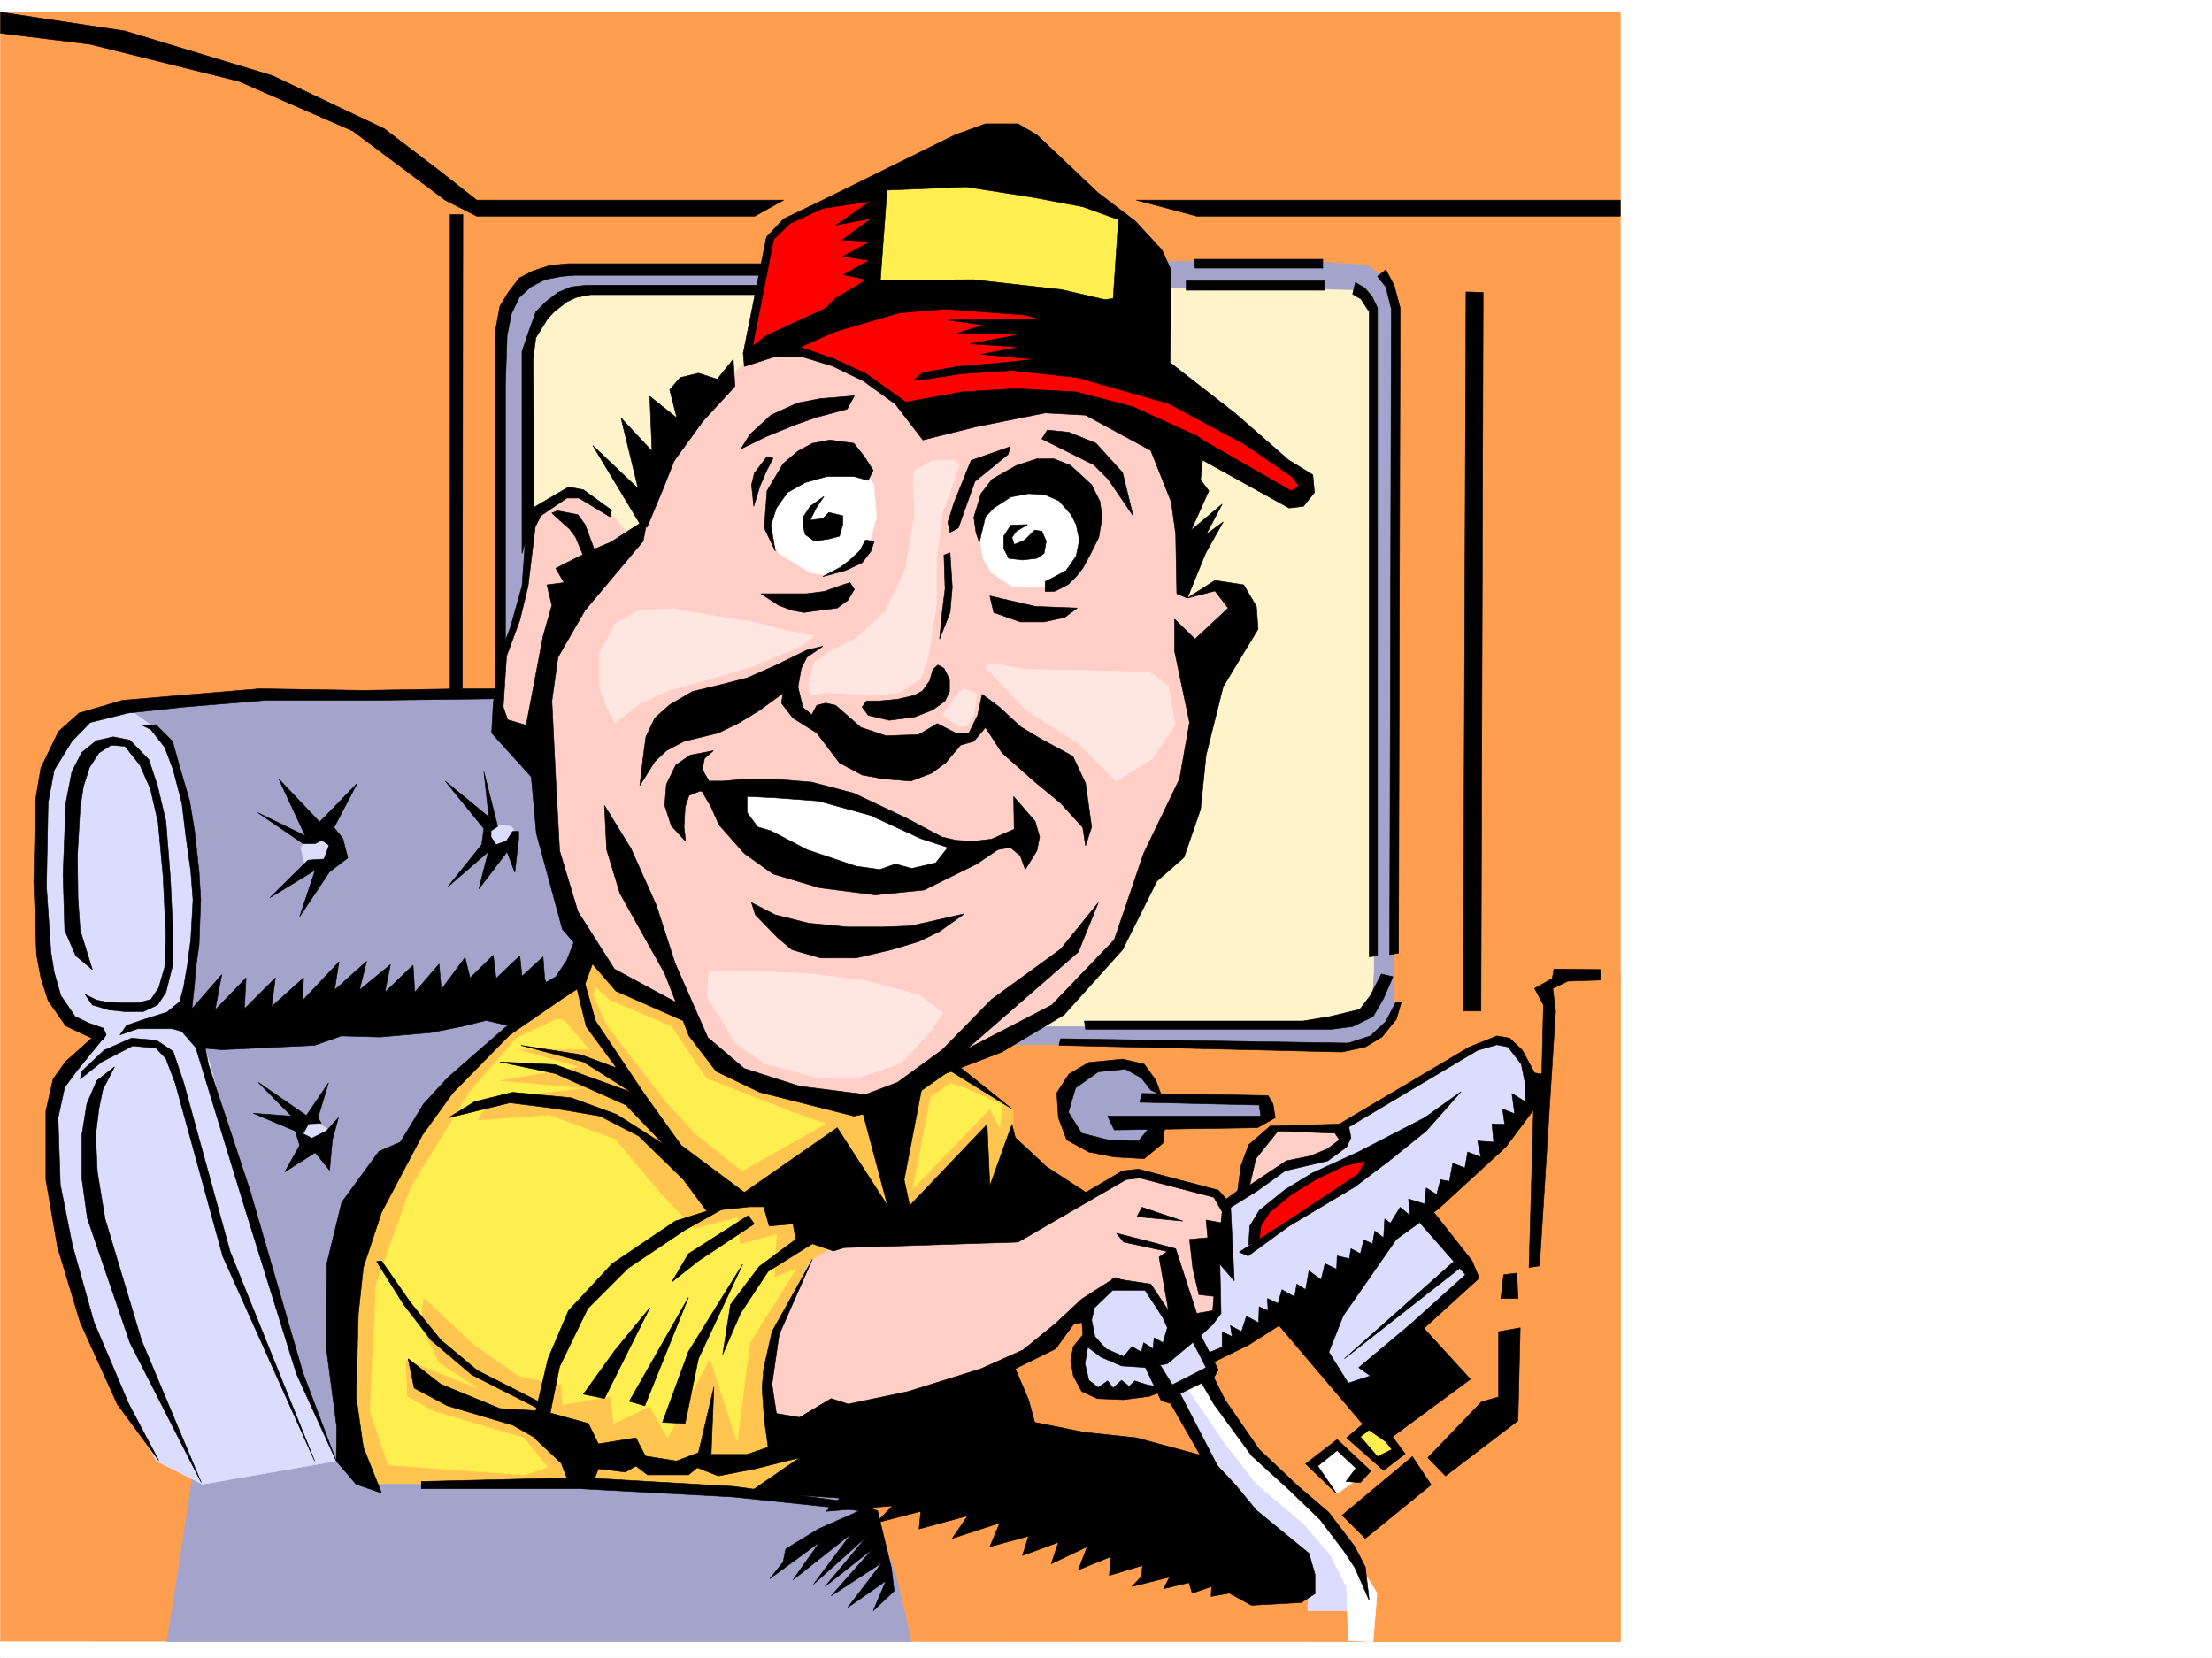 <svg xmlns="http://www.w3.org/2000/svg" width="2997.016" height="2246.297"><rect width="100%" height="100%" fill="#333333" stroke="none"/><defs><clipPath id="a"><path d="M0 0h2997v2244.137H0Zm0 0"/></clipPath></defs><path fill="#fff" d="M0 2246.297h2997.016V0H0Zm0 0"/><g clip-path="url(#a)" transform="translate(0 2.16)"><path fill="#fff" fill-rule="evenodd" stroke="#fff" stroke-linecap="square" stroke-linejoin="bevel" stroke-miterlimit="10" stroke-width=".743" d="M.742 2244.137h2995.531V-2.16H.743Zm0 0"/></g><path fill="#ff9e4f" fill-rule="evenodd" stroke="#ff9e4f" stroke-linecap="square" stroke-linejoin="bevel" stroke-miterlimit="10" stroke-width=".743" d="M.742 16.46v2207.352l2194.567.743V16.46Zm0 0"/><path fill="#ffee4f" fill-rule="evenodd" stroke="#ffee4f" stroke-linecap="square" stroke-linejoin="bevel" stroke-miterlimit="10" stroke-width=".743" d="m1836.41 1945.93 23.227-15.72 35.226 35.192-27.722 16.5zm0 0"/><path fill="#fff" fill-rule="evenodd" stroke="#fff" stroke-linecap="square" stroke-linejoin="bevel" stroke-miterlimit="10" stroke-width=".743" d="m1810.21 1957.191-33.741 30.692 34.488 35.933 28.465-19.472 6.723-18.727zm0 0"/><path fill="#a3a3cc" fill-rule="evenodd" stroke="#a3a3cc" stroke-linecap="square" stroke-linejoin="bevel" stroke-miterlimit="10" stroke-width=".743" d="m1177.066 2029.836 37.457 107.098 20.254 87.62H226.273l35.227-226.933 200.035-43.441 690.078 59.902zm0 0"/><path fill="#fff3cc" fill-rule="evenodd" stroke="#fff3cc" stroke-linecap="square" stroke-linejoin="bevel" stroke-miterlimit="10" stroke-width=".743" d="m776.996 380.48-56.969 31.477-19.472 92.121 12.004 441.906 673.574 460.676 471.273-8.992 17.985-84.652-6.02-684.602v-228.46l-36.715-27.684-168.558 2.23-811.446 8.992zm0 0"/><path fill="#a3a3cc" fill-rule="evenodd" stroke="#a3a3cc" stroke-linecap="square" stroke-linejoin="bevel" stroke-miterlimit="10" stroke-width=".743" d="m1034.703 362.535-286.21 5.238-44.927 21.704-21.742 41.21-4.496 70.418 3.012 476.356 36.715-201.48V465.874l34.449-54.66 35.226-18.73h310.18l576.922-3.008 166.332 3.007 23.227 32.22-1.489 892.065-3.011 50.168-27.72 15.758-81.679 8.211h-361.129l-43.441 24.711h489.258l35.191-16.46 18.73-21.743 3.008-957.207-16.46-44.223-21.739-16.46-74.914-5.239h-633.148zm0 0"/><path fill="#a3a3cc" fill-rule="evenodd" stroke="#a3a3cc" stroke-linecap="square" stroke-linejoin="bevel" stroke-miterlimit="10" stroke-width=".743" d="m182.05 954.98 189.595-14.234H735l67.45 286.133-3.012 156.559-318.43 596.195h-67.406l-184.32-519.051-24.75-227.719-49.423-258.414zm0 0"/><path fill="#dcdcff" fill-rule="evenodd" stroke="#dcdcff" stroke-linecap="square" stroke-linejoin="bevel" stroke-miterlimit="10" stroke-width=".743" d="m446.563 1531.742-21.743-14.976-18.726 11.964 7.508 25.457 28.464-11.964zm250.98-404.488-4.496-7.469-22.48-3.012-11.223 13.493 8.25 23.964 19.472-12.003zm-277.961 6.019-12.004 14.977 6.024 25.453 35.93-8.25 3.011-29.207zM209.027 985.71l-38.941-27.722-62.953 22.485-36.715 47.152-14.23 83.168 3.011 134.074 2.969 87.621 26.98 53.918 50.946 17.246-55.442 56.93-11.222 42.695 5.238 144.555 58.457 199.254 74.914 132.547 62.168 31.476 181.348-31.476-53.957-130.32-43.442-153.547-37.457-125.079-44.222-156.558-27.723-30.691 14.234-110.106v-96.617l-8.996-85.395-24.71-84.652zm0 0"/><path fill="#a3a3cc" fill-rule="evenodd" stroke="#a3a3cc" stroke-linecap="square" stroke-linejoin="bevel" stroke-miterlimit="10" stroke-width=".743" d="m1511.996 1442.594-38.2 6.765-29.245 31.438-2.973 32.219 19.473 31.433 53.957 16.5 41.21-7.508 19.473-30.691 136.34-4.496-.742-26.98-137.867-6.723-16.461-22.485-32.961-17.984Zm0 0"/><path fill="#dcdcff" fill-rule="evenodd" stroke="#dcdcff" stroke-linecap="square" stroke-linejoin="bevel" stroke-miterlimit="10" stroke-width=".743" d="m1589.18 1892.754 50.207 92.117 132.586 149.05v48.72h83.164l-8.992-48.72-37.457-59.16-51.692-46.448-55.441-54.66-44.223-70.423-26.2-41.953zm0 0"/><path fill="#dcdcff" fill-rule="evenodd" stroke="#dcdcff" stroke-linecap="square" stroke-linejoin="bevel" stroke-miterlimit="10" stroke-width=".743" d="m1522.477 1710-49.461 51.691 2.265 53.918-9.734 14.973-5.238 45.711 20.214 12.707h59.196l34.445-8.21 15.016 4.456 51.691-23.969v-14.191l111.629-67.45 78.672 113.118 50.203-36.715 45.707-59.902 66.668-65.18-62.914-77.887 5.238-11.964 90.676-83.165 47.934-65.14 1.488-32.965-30.695-49.461-27.723 3.754-75.695 38.203L1810.957 1531l-151.36 104.828-109.398 67.445zm0 0"/><path fill="#ffc54f" fill-rule="evenodd" stroke="#ffc54f" stroke-linecap="square" stroke-linejoin="bevel" stroke-miterlimit="10" stroke-width=".743" d="m764.25 1339.254-92.902 74.875-100.41 113.86-71.2 74.132-35.191 155.816 10.48 220.954 29.207 31.476h328.95l209.77 13.45 81.679-47.938 232.254-373.758 15.757-77.144v-22.442l-93.683-68.191-491.488-140.055zm0 0"/><path fill="#ffee4f" fill-rule="evenodd" stroke="#ffee4f" stroke-linecap="square" stroke-linejoin="bevel" stroke-miterlimit="10" stroke-width=".743" d="m764.25 1382.695 33.703 38.942h-98.14l83.164 23.969-109.403 18.73 113.899 10.477-125.118 14.234-15.757 29.207 98.18-6.766 88.406 32.219 62.91 74.914 44.965 46.453 57.71-15.015 3.715 35.972 49.461-13.488-3.007 58.414 29.246-11.223-62.211 99.63-17.203 134.073-36.715-113.117-57.711 107.875-23.969-42.695-48.719 23.227-4.496-36.715-65.18 11.219-1.484-26.938-57.71-12.004-60.684-42.7-68.192-63.651-5.238 36.714 26.234 52.434 51.692 33.703-97.399-38.984 2.266 50.207 35.191 20.215 122.89 35.968 32.22 39.688-30.73 10.48-185.063-13.492-24.711-72.644 8.21-171.536 47.235-131.804 79.41-128.836 63.695-73.39 55.442-26.235zm522.96 85.352-26.233 18.73-23.97 123.594 104.161-107.836 13.492 25.453 3.754-30.691-53.219-23.969zm-483.276-119.84 18.73 41.211 80.195 104.125 39.684 42.695 62.953 50.168 113.156-63.656-44.965-15.719-116.87-45.707-47.235-70.418-84.648-35.933-17.989-17.246zm0 0"/><path fill="#ffcfc7" fill-rule="evenodd" stroke="#ffcfc7" stroke-linecap="square" stroke-linejoin="bevel" stroke-miterlimit="10" stroke-width=".743" d="m1797.465 1531-71.2-2.27-32.96 35.192-7.469 53.957 56.93-38.941 65.921-20.997 12.747-15.718-11.223-8.996zm-147.602 88.367-108.66-29.21-21.7 3.011-137.124 76.363-254.734 20.996-29.989 17.989-42.699 84.609-10.48 40.469-3.75 57.672 6.722 35.933 61.426 7.508 263.77-83.164 44.925-32.922 91.414-78.672 45.711 6.766 37.457 53.176 53.957-17.242 3.754-51.692 10.48-47.937v-54.66zM1021.215 481.633l-59.16 51.652-65.961 95.13-30.696 98.14-10.515 1.488-29.95-35.973-41.214-23.187-15.715 2.972-47.977 28.465-10.48 92.121-27.723 95.13-8.25 92.902L735 1040.37l30.734 179.785 43.442 74.875 30.73 42.696 89.149 38.945 45.707 64.437 74.176 35.934 113.152 21.738 56.187-18.73 86.918-48.68 107.137-50.203 61.465-51.691 45.707-57.672 92.16-199.957 50.945-205.977 2.973-61.426-14.976-12.004-46.45 16.5 3.012-91.378-36.715-139.313-155.11-47.937-363.398-61.426zm0 0"/><path fill="#ffee4f" fill-rule="evenodd" stroke="#ffee4f" stroke-linecap="square" stroke-linejoin="bevel" stroke-miterlimit="10" stroke-width=".743" d="m1199.55 241.91 170.825 8.25 141.621 38.203 10.48 11.262-3.753 138.531-349.125-32.922zm0 0"/><path fill="red" fill-rule="evenodd" stroke="red" stroke-linecap="square" stroke-linejoin="bevel" stroke-miterlimit="10" stroke-width=".743" d="m1144.105 262.91-86.175 41.953-14.977 20.215-29.207 140.797 5.98 14.234 59.942-3.754 52.473 15.016 62.91 33.703 31.476 25.453 23.227 12.746 205.312-16.5 146.078 45.711 145.375 86.137 21.7-13.492-5.239-21.738-109.363-68.153-219.547-146.82-83.91-22.441-166.328-3.012.742-100.371v-45.668zm0 0"/><path fill="#ffe6e1" fill-rule="evenodd" stroke="#ffe6e1" stroke-linecap="square" stroke-linejoin="bevel" stroke-miterlimit="10" stroke-width=".743" d="m958.3 1350.477 38.204 62.91 39.723 27.722 70.421 18.727 55.442.746 57.71-19.473 41.177-43.441 16.5-25.492-32.22-23.969-72.687-19.473-72.648-8.992-91.414-4.457H960.53zm129.618-476.395-69.676 29.246-44.965 13.45-68.933 19.472-36.715 16.5-34.445 26.195-11.262-20.957-9.738-28.465V885.34l21-39.684 32.214-18.73 46.454-2.266 54.699 9.735 53.176 8.25 53.214 13.488 29.953 5.242zm246.488 29.246 56.223 59.156 70.422 44.184 50.945 51.691 47.938-29.207 32.218-46.453-8.992-53.176-25.457-18.726-84.687-2.23-82.387-1.524-47.23-8.211zm-57.676 65.883 23.227 14.977h9.738l9.735-14.977 3.754-29.207-17.989-7.469-8.992 9.735-14.973 20.214zm23.227-339.309-23.227 65.922-7.503 59.942v59.156l-11.223 73.39-10.48 31.477-29.247 18.727-41.21 3.754-28.465-2.266-28.465-1.488-22.48 3.754-2.231-14.973 8.21-29.992 24.009-16.461 30.69-14.973 40.47-36.715 27.722-56.93 12.746-77.144-2.265-44.926 2.265-12.746 24.711-13.492 28.465-.742zm0 0"/><path fill="#fff" fill-rule="evenodd" stroke="#fff" stroke-linecap="square" stroke-linejoin="bevel" stroke-miterlimit="10" stroke-width=".743" d="m1353.133 662.863-22.442 37.457-3.011 30.735 4.496 26.195 11.222 18.73 26.977 17.985 44.223 1.484 20.957-8.992 29.992-23.969 11.965-44.183-20.957-44.926-48.72-23.223zm-183.535-23.187-50.946-14.23-63.695 35.187-14.23 43.441 5.238 26.98 8.992 18.688 42.7 26.238 20.995 3.008 38.2-16.5 20.957-25.453 9.777-36.715-3.754-43.441-9.738-17.203zm-176.106 429.906 135.637 5.238 97.398 44.965 73.43 29.207-14.23 27.723-72.688 21.7-113.117-14.231-101.152-64.399zm0 0"/><path fill="red" fill-rule="evenodd" stroke="red" stroke-linecap="square" stroke-linejoin="bevel" stroke-miterlimit="10" stroke-width=".743" d="m1837.152 1567.676-26.195 13.488-56.969 25.457-32.96 31.473-18.731 17.203-4.496 24.008 6.765 7.469 119.88-74.133 44.183-38.985-12.707-13.449zm0 0"/><path fill="#ff9e4f" fill-rule="evenodd" stroke="#ff9e4f" stroke-linecap="square" stroke-linejoin="bevel" stroke-miterlimit="10" stroke-width=".743" d="m2195.309 1319-74.915-2.23-23.226 26.199-5.984 232.957L2078.437 1710l-32.96 20.957v178.258l-161.09 119.098-59.942 56.93 25.453 46.448 6.024 33.707 4.457 59.157h334.93zm0 0"/><path fill="#fff" fill-rule="evenodd" stroke="#fff" stroke-linecap="square" stroke-linejoin="bevel" stroke-miterlimit="10" stroke-width=".743" d="m1608.652 1880.79 51.692 75.616 41.953 53.961 64.437 54.66 35.973 41.953 21.738 43.442 2.227 72.648 33.707 1.485 5.277-65.883-48.719-78.668-34.445-38.945-59.199-48.68-39.727-44.184-48.68-82.422h-3.007l-12.746 7.508zm0 0"/><path fill-rule="evenodd" stroke="#000" stroke-linecap="square" stroke-linejoin="bevel" stroke-miterlimit="10" stroke-width=".743" d="m1123.148 694.34-8.25 8.25-17.242 2.226 8.25-16.46 10.477-15.758-18.727 13.488-9.738 14.976v10.52l3.012 12.707 12.707 8.992 19.511-3.011 14.23-3.715 4.497-15.754v-11.965zm268.969 16.46-14.976 8.993-6.02 8.25 3.008 9.734 14.234-5.98 13.489-13.492 9.738 1.488 5.98 13.488-2.972 16.461-9.735 6.766-19.511 2.226-18.727-2.226-6.727-13.492v-16.461l9.735-14.973zm0 0"/><path fill-rule="evenodd" stroke="#000" stroke-linecap="square" stroke-linejoin="bevel" stroke-miterlimit="10" stroke-width=".743" d="m1176.324 650.898-19.473-5.238h-36.714l-29.207 8.211-24.008 13.488-14.977 20.996-7.468 23.227 5.984 35.188-14.977-31.473 3.715-50.168 21.738-36.715 20.215-17.203 19.512-10.516 23.969-4.5 32.218 4.5 14.235 17.985 12 18.73zm146.117 71.161-3.011-20.997 9.734-32.18 15.016-19.472 32.96-18.726 27.723-8.993h23.227l22.48 8.993 28.465 26.195 11.223 22.484 3.011 21.7-4.496 26.98-12.004 23.969-9.738 17.984-8.992 11.223-10.48 10.476-12.746 6.766-6.723 2.973h-12.004V787.94l12.004-5.98 16.46-8.992 13.49-19.473 4.495-21.7-4.496-20.995-6.727-13.453-16.5-18.727-18.726-8.25-22.484-1.488-23.97 4.496-23.222 14.976-11.223 11.965-8.25 34.446zm-58.457 184.984-4.496 15.758-9.734 13.449-11.223 6.02-22.48 5.242-23.969 2.226h-17.988l-6.02 8.25 8.25 11.223 28.465 6.766 34.484-4.497 24.711-9.738 16.5-12.004 5.985-12.707v-16.5l-7.508-14.976-8.211-4.496zm14.976-155.031 1.524 45.668-3.753 29.988-3.75 38.203 14.23-35.973 3.012-34.449L1287.21 749zm0 0"/><path fill-rule="evenodd" stroke="#000" stroke-linecap="square" stroke-linejoin="bevel" stroke-miterlimit="10" stroke-width=".743" d="m1114.898 875.605-21.742 5.239-41.21 20.215-38.942 17.246-31.477 8.21-43.48 10.516-30.692 17.95-20.253 17.984-11.965 25.453-3.012 21.742-5.238 44.18 20.215-32.219 15.757-14.973 23.97-12.707 46.448-11.261 26.235-12.707 28.465-17.243 32.96-23.968-2.226 13.488 15.719 20.215 32.218 20.215 30.73 40.468 30.696 16.461 28.504 5.239 37.457 3.011 27.723-10.48 19.473-14.23 20.214-23.97 17.985-5.238 15.758-18.73 22.44 34.45 44.966 39.683 34.488 28.465 29.95 32.96 3.753 24.712 8.25-25.454-8.25-59.156-17.242-36.715-44.184-23.968-26.234-15.72-29.21-26.98-23.224-17.242-6.023 28.465-11.965 23.969-16.5.742-26.234-13.45-25.453 14.973-44.223 1.489-33.707-11.223-34.445-29.988-13.489-2.973-12.004 2.973-6.726 12.746-12.004-9.739-6.766-27.718 4.5-25.457 7.504-14.973zm-83.91-71.16h61.426l23.969-3.011 25.492-8.993 9.738-2.972 5.98 8.992-8.991 14.976-14.23 10.477-23.97 3.012-21 2.972-16.46-2.972-17.985-6.766zm141.582-72.648-7.468 14.23-13.489 12.707-12.746 9.739-23.969 12.746 30.692-8.25 22.484-10.48 12.004-15.72 4.496-13.488zm-14.976-195.5-45.707 3.754-31.477 5.98-35.933 16.461-28.504 26.238-11.961 19.47 33.703-16.462 40.469-16.5 27.722-9.734 41.953-11.223zM1039.2 618.68l-17.204 22.48-3.754 15.719 2.973 29.207 8.25-26.938 8.992-20.996 8.992-17.207zm326.679-2.973-44.965 36.676-17.945 50.207-4.496 12.707-11.262 6.02-2.973-13.489 8.211-26.238 23.227-57.672 53.215-18.727zm45.711-20.997 70.418 35.192 19.511 19.508 33.704 49.426-14.235-58.418-35.969-39.723-36.714-14.976-29.211-2.973zm-393.348 628.415 32.219 16.5 44.965 11.223 53.176 5.238h47.976l37.457-1.484 72.649-16.5-33.703 23.968-27.723 13.489-37.457 11.261-47.938 11.223h-47.976l-38.946-11.223-19.507-16.5-29.954-30.695zm0 0"/><path fill-rule="evenodd" stroke="#000" stroke-linecap="square" stroke-linejoin="bevel" stroke-miterlimit="10" stroke-width=".743" d="m966.55 1017.148-12.003 10.477-3.008 15.016 8.992 15.718h19.512l32.219-3.011h33.703l53.957 4.496 56.93 14.976 72.687 34.485 46.45 24.71 19.472 4.5 22.484 1.485 25.453-3.012 30.73-13.449-.741-44.223 29.207 33.704 5.984 20.996-3.715 18.73-15.757 25.453-6.727-18.726-13.488-11.223-17.243 2.973-67.41-2.973-36.715-12.004-68.187-31.437-70.461-19.47-61.426-4.5-62.91-3.007-35.973-5.984-15.015 5.984-5.238 15.719-1.485 26.976 2.227 19.473-19.473-20.957-8.992-27.723 2.27-28.465 12.745-26.234 19.473-13.453zm0 0"/><path fill-rule="evenodd" stroke="#000" stroke-linecap="square" stroke-linejoin="bevel" stroke-miterlimit="10" stroke-width=".743" d="M1012.262 1074.078v26.977l14.23 19.472 17.985 5.239 48.68 25.457 66.706 22.48 32.219 4.496 20.957-7.508 22.48 6.024 32.22-7.508 16.5-20.957 89.89-12.004-50.945 34.445-71.165 35.23-65.96 6.727-75.657-9.738-62.953-18.726-38.941-27.723-34.488-38.945-10.477-23.965-18.73-32.18 32.218 7.465zm0 0"/><path fill-rule="evenodd" stroke="#000" stroke-linecap="square" stroke-linejoin="bevel" stroke-miterlimit="10" stroke-width=".743" d="m818.95 1091.32 35.933 58.414 34.484 77.145 25.457 78.633 44.219 100.367 49.465 41.957 74.914 23.965 89.148 11.262 43.48-16.5 60.68-44.184 66.668-68.148 93.684-68.192 50.945-62.914-26.976 66.668-59.2 51.688-92.156 80.156 115.383-59.942 84.652-88.363 39.723-116.871 48.719-101.113 13.492-76.403-20.254-96.613v-43.441l27.723 26.98 44.965-41.957-17.989-23.223-37.457 9.735 37.457-23.969 38.946 5.984 17.242 29.207 2.27 30.73-47.235 77.888-23.227 92.902-7.468 73.39-22.48 65.141-36.716 32.219-46.453 92.902-79.41 88.368-83.95 50.203-76.397 29.207-65.18 45.668-59.2 12.003-127.386-32.218-59.2-28.465-36.714-47.934L900.59 1319l-60.684-108.582-17.984-59.195Zm522.218-283.867 61.426 14.195 56.968 2.266-17.242 12.746-27.722 5.985h-32.22l-35.968-12.747zm0 0"/><path fill-rule="evenodd" stroke="#000" stroke-linecap="square" stroke-linejoin="bevel" stroke-miterlimit="10" stroke-width=".743" d="m871.383 733.281-78.668 93.645L756 890.582l-8.25 59.156 5.238 106.352 5.239 96.656 24.75 82.383 49.46 77.887 101.114 54.664 1.527 19.511-100.41-44.222-72.688-83.871-35.19-129.578-13.49-149.047 22.485-118.356 11.965-41.957-6.727-27.719 23.227-2.972-11.262-19.473 47.23-23.969 26.942-11.261 50.203-32.176zm0 0"/><path fill-rule="evenodd" stroke="#000" stroke-linecap="square" stroke-linejoin="bevel" stroke-miterlimit="10" stroke-width=".743" d="M867.629 710.8 803.19 603.704l61.465 58.418-23.261-95.875 41.992 44.965-3.012-74.172 36.715 29.207-9.735-38.2 14.23-16.46 24.712-5.984 25.496 8.21 21.7-26.937 2.265 36.676-43.438 47.191-38.984 53.918-14.23 35.973-22.485 53.918zm741.023 99.626-14.234-5.98-1.524-80.9-5.98-43.44-27.723-69.676-88.406-47.938-54.699-2.972-93.645 18.73-71.945 17.945-37.457-48.68 89.93-16.46 73.43-4.496 81.64 4.496 77.184 20.215 86.918 39.687 9.738 6.766-5.242 52.433 11.222 14.973-23.968 53.176 41.957-35.188-21.743 41.172 23.227-17.203-23.969 42.656zm0 0"/><path fill-rule="evenodd" stroke="#000" stroke-linecap="square" stroke-linejoin="bevel" stroke-miterlimit="10" stroke-width=".743" d="m1628.867 623.176 117.652 65.18 19.473-2.27 14.973-18.727-2.227-23.968-32.96-20.215-71.946-62.91-88.406-68.895 1.488-125.121-12.75-27.684-35.93-38.941-22.484-7.508-7.508 112.332-11.219 1.528-58.457-13.493-119.136-13.488-126.606.742 8.992-122.07 107.133-4.496 90.676 14.234 67.406 12.707 20.996-18.691-83.164-78.668-25.492-14.977h-44.184l-41.21 14.977-171.61 84.652-7.469 14.973 64.438-9.734-46.453 32.218 47.937-8.992-39.726 29.207 38.242 2.227-37.461 20.254 35.934 5.242-35.188 19.469 31.473 6.726-42.735 25.453-11.965 12.746-80.937 37.461-31.477 23.969 1.528 17.984 41.953-13.488h35.191l41.992 12.707 41.954 20.254 43.441 31.434h17.984l-57.71-41.172-41.954-19.469-47.195-16.5 47.195-20.96 86.918-25.493 62.207-5.238 108.621 8.25 19.473 5.238-124.34 1.527 47.938 6.723-35.23 11.223 85.433 1.523-68.188 12.707 66.664 4.5-51.69 9.734 72.687 6.766-51.692 5.238-53.215 4.496-46.449 8.211-12.746 10.52 17.242-1.527 47.195-7.47 68.934-4.495 88.441 9.738 123.598 35.187 103.418 55.446 64.438 44.183 8.992 12.746-10.516 5.98-117.613-67.405zm0 0"/><path fill-rule="evenodd" stroke="#000" stroke-linecap="square" stroke-linejoin="bevel" stroke-miterlimit="10" stroke-width=".743" d="m1467.031 280.113 51.692 18.727 19.511.785-50.207-38.203zm-344.664-12.707-60.683 29.207-23.227 24.711-31.477 157.301 11.262-2.27 29.95-152.02 22.484-21.741 44.222-20.215zM828.684 691.328l-38.239-27.683-20.215-3.754-47.19 27.722-9.74 23.969-6.019 82.383-15.719 56.148-14.234 37.457-8.992 65.18-2.266 40.43 56.223 62.168-1.523-70.38-32.961-9.738-5.985-17.242 4.5-68.894 17.985-48.719 11.222-46.41 9.735-80.156 7.507-14.973 35.23-23.969h16.462l41.953 25.453zm0 0"/><path fill-rule="evenodd" stroke="#000" stroke-linecap="square" stroke-linejoin="bevel" stroke-miterlimit="10" stroke-width=".743" d="m806.945 749-14.23-38.2-9.738-13.452-27.723-5.278-7.504 3.012 11.258 10.477 12.707 11.261 8.254 11.223 12.746 30.691zm327.426 778.988-125.863 87.625-85.434-63.656-49.465-68.895-66.664-99.624-14.23-50.208-12.004 2.27 13.488 55.406 41.211 56.184-48.68-17.984-80.937-12.708 84.652 22.442 65.219 41.21-103.418-37.456-74.918-3.754 74.918 15.758 95.91 42.699 50.95 53.176-63.696-40.47-61.426-22.483-79.41-7.47-51.73 12.75-35.192 21.7 83.168-20.215 59.938 7.469 62.172 10.516 52.468 26.941 60.684 59.195 31.477 42.7 58.414-6.024h18.73l7.508 26.238 32.219-3.011 3.754 20.996-49.461 36.675-38.946 51.692-10.52 67.41 24.009-55.445 37.46-56.89 59.938-37.458 28.465 9.734 14.976-4.496 235.266-7.508 103.418-59.898-64.437-41.957-42.735-39.684-4.496-17.988-29.953 83.13-3.754-83.13-104.902 110.106-7.469-35.192 24.71-128.09-81.679 33.703 34.485 129.579zm0 0"/><path fill-rule="evenodd" stroke="#000" stroke-linecap="square" stroke-linejoin="bevel" stroke-miterlimit="10" stroke-width=".743" d="m957.559 1641.105-42.735 13.45-85.394 57.672-59.2 63.695-27.722 65.14-16.5 70.419-48.68-3.008-80.152-32.961-44.223-34.45 8.25 39.727 44.926 23.969 88.445 26.195 27.719 15.719 38.203 35.973 10.477 27.722 31.476 1.485 8.25-21.739 36.715 4.496 14.234-8.21 15.715 11.964h55.446l12.004-9.738 28.464 11.223 50.204-9.735 59.94-14.976-67.448 46.449 122.148 8.25-18.727 17.95 89.891-7.47-22.484 23.227 60.722-15.758-2.265 23.969 65.922-17.95-20.957 30.696 64.437-20.957-13.492 32.18 52.434-14.235-8.25 26.239 48.718-17.989-9.734 29.207 48.68-23.222-11.965 31.472 44.183-17.984-2.23 25.492 44.965-13.488-1.524 14.976-12.707 13.489 50.946-12.746-8.25 15.718 34.449-8.21 4.496 14.23 26.234-8.992-.742 13.449 24.711-4.457 29.988 16.46 67.41-3.753 18.727-11.965v-26.234l-8.21-28.465-71.2-58.418-28.465-34.445-34.445-36.715-99.668-26.942-70.418-7.504-67.45-13.492-8.25-30.691-17.984-41.957 54.7-26.977 23.968-32.922 24.75-6.023 3.754-16.461 24.711-23.969h48.719l-44.965-17.242-45.707 29.207-35.23 32.961-44.184 35.973-56.969 25.453-98.14 30.695-81.68 17.242-23.227-7.468-42.695 25.457-31.477-5.243-5.98-39.722 9.734-67.41 44.965-101.856-54.7 98.14-11.26 50.165-2.231 26.238 2.23 30.692 1.524 17.246 4.5 32.175-28.465 9.739h-48.719l3.75-91.38-20.996 89.15-29.95 11.222-41.952-6.727-12.747-24.71-50.949 8.21-13.488-27.68-51.691-14.234 12.707-62.949 38.242-78.633 54.699-54.66 77.145-51.691 62.949-35.227zm0 0"/><path fill-rule="evenodd" stroke="#000" stroke-linecap="square" stroke-linejoin="bevel" stroke-miterlimit="10" stroke-width=".743" d="m880.375 1772.168-47.937 58.414L790.445 1889l28.504 6.02zm52.434-14.23-80.157 140.796 20.957 6.024zm73.429-44.926-73.43 118.316-35.19 95.871 30.695 1.528 17.984-87.665zm7.508-65.926-80.937 51.691-22.48 38.203 35.968-28.464 75.7-50.207zm-343.18-713.809h-40.43L490 935.507l-137.867-2.23-108.617 8.993-77.926 6.726-58.457 17.242L79.41 990.95l-23.965 49.422-7.508 44.184-2.23 110.105 3.754 98.887 5.984 31.472 9.735 30.696 23.968 34.445 35.23 16.5 14.974 2.23 4.496-6.726-3.754-8.992-19.469-6.766-18.73-8.992-19.473-28.426-8.992-31.472-4.496-27.723-5.985-88.367 2.23-113.86 8.25-44.183 23.97-38.942 24.71-25.496 50.985-12.707 76.402-8.25 108.66-8.992h138.61l177.554-2.23zm0 0"/><path fill-rule="evenodd" stroke="#000" stroke-linecap="square" stroke-linejoin="bevel" stroke-miterlimit="10" stroke-width=".743" d="m125.121 1313.762-16.46-53.176-3.013-43.441-.742-57.672 3.754-65.922 4.496-28.465 8.211-25.457 12.746-19.469 16.5-10.48 18.73 1.484 20.216 25.457 14.23 32.215 10.48 45.71 6.762 73.392 3.754 80.152-1.523 41.918-8.211 28.465-10.52 15.757-16.46 4.497h-26.235l-17.242-.786-14.235-2.968-14.976-7.508 9.738 14.23 22.48 6.766 21.743 2.23h24.71l19.47-8.996 11.261-17.203 9.738-38.98v-37.422l-3.753-79.41-5.985-75.66-11.262-47.934-11.964-35.934-25.493-26.238-22.48-4.496-23.227 5.238-19.472 15.758-13.489 26.2-8.25 42.695-3.714 96.617 2.23 75.66 14.973 34.445zm0 0"/><path fill-rule="evenodd" stroke="#000" stroke-linecap="square" stroke-linejoin="bevel" stroke-miterlimit="10" stroke-width=".743" d="m192.566 982.7 11.965 5.984 18.73 23.968 11.262 29.989 11.965 45.668 5.278 44.183 6.722 47.938 3.012 38.98-3.012 53.922-4.496 33.703-5.238 30.692-5.238 19.472-17.243 14.235-30.734 9.734-23.969 8.25-8.992 12.746 23.969-8.25h47.23l12.711 3.754 18.766 21.703 35.191 3.008 125.864-5.98 35.972-12.747 52.469 1.485 68.934-5.98 44.925-8.997 29.993-7.465 29.207 6.723 53.957-53.918-3.754-8.992-2.227-29.953-28.504 26.199-2.972-27.723-32.22 30.735-3.753-31.477-31.477 30.73-6.722-27.718-32.219 43.437-3.012-34.445-32.96 38.2-2.27-36.716-38.2 36.715 7.508-37.457-41.953 34.446 9.735-38.942-43.48 38.942 6.023-38.2-49.461 52.434 1.484-30.695-43.441 38.945 5.242-38.945-41.957 41.918 2.23-41.918-41.953 43.44 8.992-47.937-40.468 46.415 3.011-27.684 3.008-32.961 3.715-26.238 2.27-61.426-2.27-37.418-5.98-54.7-6.727-41.171-12.746-43.48-10.48-37.419-22.481-22.484zm481.754 137.085-8.996 5.98v8.25l6.766 10.481 14.234-5.238 8.25-12.746h8.211v10.476l-5.242 44.965-10.477-27.723-38.203 50.168 12.707-50.168-54.66 47.196 45.707-56.93 2.973-21.738-52.434-64.399 59.2 48.68-6.766-61.426zm0 0"/><path fill-rule="evenodd" stroke="#000" stroke-linecap="square" stroke-linejoin="bevel" stroke-miterlimit="10" stroke-width=".743" d="m436.082 1138.516 9.734 6.722-6.761 18.73-21.703 1.485-51.727 50.95 61.465-37.462-20.996 62.914 40.469-60.644 24.71-18.73-6.726-26.235-12.004-14.977 31.477-59.898-50.95 52.39-55.441-58.413 35.973 77.144-64.438-31.437 61.426 41.957h16.5zm-.782 383.492-17.202.742-7.508 13.488 12.004 5.985 19.472-9.739 16.461-17.984-8.21 29.95-3.754 41.21-19.473-23.969-41.211 26.2 20.215-35.934-5.985-19.473-56.968-23.968 51.73 3.753-44.965-45.707 65.18 44.926 29.988-44.183-14.27 47.195zM124.379 1406.66l-35.23 31.438-17.204 23.968-9.777 43.442v92.898l15.758 91.38 30.734 101.855 50.164 110.847 56.227 76.403-40.469-76.403-47.195-110.847-29.246-104.125-16.461-82.383-3.012-90.633 8.996-41.172 16.5-22.484 39.684-48.68zm0 0"/><path fill-rule="evenodd" stroke="#000" stroke-linecap="square" stroke-linejoin="bevel" stroke-miterlimit="10" stroke-width=".743" d="m155.11 1445.605-24.008 18.73-13.45 31.434-6.765 41.958v59.156l7.508 53.957 57.671 168.523 96.657 189.477-80.899-192.488-49.46-164.766-10.481-63.695-2.266-50.164 4.496-35.973 5.239-25.453zm0 0"/><path fill-rule="evenodd" stroke="#000" stroke-linecap="square" stroke-linejoin="bevel" stroke-miterlimit="10" stroke-width=".743" d="m110.887 1451.586 29.992-28.465 37.457-16.46 33.703 2.972 22.484 14.976 14.23 41.954 62.954 229.203 114.602 283.867-124.38-277.14-64.398-234.446-12.746-33.703-13.488-14.23-31.477-2.973-41.953 21.699-29.207 23.226zm154.367-32.215 65.922 215.711 70.422 226.195 53.957 118.356-44.965-119.098-71.945-247.894-56.188-170.047-7.465-38.942zm422.555-29.953-80.899 70.418-33 35.933-31.437 51.692-29.246 12.746-50.204 68.895-20.214 83.125-.743 113.859 14.23 107.879-.741 45.668 26.976 31.476 34.45 11.965-24.711-62.172-9.739-68.148 2.973-112.336 6.766-62.95 24.71-74.878 55.446-104.863 41.21-56.93 77.184-78.633 71.903-49.46 29.992-19.474 13.488-36.675-25.492-27.72-12.707 32.216-15.016 22.445-19.472 11.262zm-116.871 617.937 216.535-5.238 206.8 11.965 165.59 22.48 29.207 10.481 18.73 77.926 3.75 30.691-28.464 26.98 17.207-40.468-51.691 35.972 46.449-60.683-68.934 44.926 56.188-63.657-64.438 50.95 56.227-67.41-71.942 64.398 50.946-68.152-78.668 62.172 35.972-50.95-67.449 49.422 17.985-22.441 3.753-17.989 44.184-26.976 55.484-24.711-42.738-5.242-128.129-13.488-209.027-11.223H570.937Zm728.277-562.492 71.906 57.672-89.89-55.445zm223.262 238.157 59.195 12.746-11.219 7.508 12.707 72.648-23.969-35.973-54.703-8.25 44.965 13.492 26.238 40.465 5.98 13.492-5.98 20.215-12.004-6.765-1.484 14.976-12.75-8.21-3.008 12.706-12.707-7.468-11.261 13.488-23.97-10.516-14.976-16.46-4.496-22.485-13.488-2.973 1.484 23.227-12.746 15.719-3.715 18.73 3.715 20.957 11.262 20.957 20.957 9.774 35.973 1.488 34.484-4.496 13.492-5.242-4.5-8.25-12-2.227-16.504-5.242-7.465 7.469-10.48-8.25-11.262 10.52-7.508-9.74-12.707 8.958-12.746-9.738-5.238-22.442 3.754-22.484 17.984 13.492 27.723 11.96 34.45 2.27 27.718-5.238 41.957-35.23 19.469-17.946 11.261-15.015-1.523-66.625 19.512 22.441-5.243-104.867-16.5-17.945-107.875-28.465-21.742 2.23-50.945 29.95 12.746 6.765 42.7-24.715 18.726-2.265 100.41 26.234 11.223 19.473-1.489 14.976-20.253-3.754 2.269 23.97-24.71 2.265 4.495 39.687 8.211 35.192 20.254 2.265-1.527 19.473-21.7 3.715-28.503-87.625-35.934-9.735-44.223-11.222zm0 0"/><path fill-rule="evenodd" stroke="#000" stroke-linecap="square" stroke-linejoin="bevel" stroke-miterlimit="10" stroke-width=".743" d="m1547.227 1635.828-6.766 12.746 62.207 5.98zm25.453 214.969 15.718 25.496 45.707-23.227-21.699-41.953 11.223-8.25 26.977 53.176-5.981 10.516 14.973 29.953 46.453 67.406 53.215 50.168 41.171 35.227 35.231 46.414 14.23 27.718 5.239 44.965-19.469-44.218-14.234-21.704-32.961-43.437-41.954-40.469-50.949-46.414-50.945-69.676-16.5-28.465-29.207 14.235 55.441 107.094-23.226-14.977-44.965-78.629-12.746-3.754-26.195-54.66zm457.785-46.41v88.367l-23.227 6.723-72.648 75.66 23.969 24.71 98.14-74.874 3.012-125.825zm-116.871 169.265-95.172 79.41 31.476 31.438 89.188-72.648zm0 0"/><path fill-rule="evenodd" stroke="#000" stroke-linecap="square" stroke-linejoin="bevel" stroke-miterlimit="10" stroke-width=".743" d="m1643.098 1846.3 48.718-23.968 41.215-26.195 117.61 138.57 26.98 18.73 114.64-84.652-62.949-68.894 74.954-68.192-9.735-23.183-52.472-66.668-20.215 12.707 63.691 72.687-74.953 67.41-69.676 58.414 15.758 11.223-29.992 9.734-26.235-41.953 19.512-49.421 71.902-103.344-2.968-17.985-12.746-9.734-1.489 25.453-12.004-8.992-3.007 17.242-11.965-5.238-4.496 18.726-12.75-6.765-2.266 13.492-16.46-3.754-.743 17.984-15.758-7.507-5.242 21.742-16.46-12.004-4.497 25.492-12.004-7.508-3.008 17.242-17.207-9.734-5.238 18.73-14.27-6.765.782 16.5-12.004-5.238-.742 21.699-16.5-8.992-6.727 20.996-14.977-8.25 2.23 14.976-13.487-6.726v20.957l-21.743 8.992zm0 0"/><path fill-rule="evenodd" stroke="#000" stroke-linecap="square" stroke-linejoin="bevel" stroke-miterlimit="10" stroke-width=".743" d="m1969.035 1710-147.601 131.063 160.351-125.825zm-158.078 313.816-25.496-37.418 26.238-20.996 25.453 23.965-13.449 17.988 19.473 1.485 14.23-15.719-45.707-42.695-42.699 32.96zm41.953-99.589-28.465 23.968 50.203 44.184 29.208-22.48-19.47-26.2-6.765 9.738 8.25 10.477-19.473 9.738-23.222-26.98 29.207-22.445zm-173.84-227.715 67.45-43.442 93.644-62.168 9.734-17.988-28.464 6.766-38.942 18.726-33 20.215-29.21 23.969-12.005 18.73h-14.972l12.746-20.996 35.23-28.465 36.715-22.445 62.168-28.465 89.93-46.449 49.422-35.191-47.196 53.175-50.203 40.43-46.449 35.23-89.148 53.176-55.446 40.43zm0 0"/><path fill-rule="evenodd" stroke="#000" stroke-linecap="square" stroke-linejoin="bevel" stroke-miterlimit="10" stroke-width=".743" d="m1891.851 1679.305 56.97-41.211 91.378-83.907 37.496-50.168-6.02 213.45 14.231-2.23 21.739-345.294-3.75-30.691 20.253-9.777 44.18-1.485v-14.23l-62.91-.746-2.27 12.75-23.968 13.488 12.004 22.441-2.266 93.645-9.738-1.524-16.5-30.695-17.203-16.46-17.243-3.009-37.457 14.973-176.851 104.867 4.496 8.992L2002 1423.121l26.234-7.504 14.977 3.008 17.984 23.227 5.239 26.195v24.754l-17.985-11.262 3.754 27.723-16.46-6.727 2.972 20.957-17.246-.742 2.27 24.71-21.739-1.483 4.496 21.699-17.988-6.727-3.754 21.703-16.461-6.726-4.496 24.71-12.004-2.23-5.238 20.215-14.235-8.992-2.226 21.703-21.738-6.727 2.226 22.48-13.488-11.257-15.719 25.492.742 23.97zm0 0"/><path fill-rule="evenodd" stroke="#000" stroke-linecap="square" stroke-linejoin="bevel" stroke-miterlimit="10" stroke-width=".743" d="m1693.305 1605.875 8.25-35.934 29.988-37.457 77.144 2.973 6.024 8.992-15.758 12.004-23.226 9.738-32.961 6.723-1.485 13.492 57.672-13.492 25.492-18.727 5.98-12.707-3.753-18.73-105.645 2.973-29.21 25.492-10.477 28.465-4.496 33.703-17.246 12.707 4.5 12.004 39.722-24.711zm0 0"/><path fill-rule="evenodd" stroke="#000" stroke-linecap="square" stroke-linejoin="bevel" stroke-miterlimit="10" stroke-width=".743" d="m1693.305 1605.875 49.46-32.96-1.484 13.491-37.46 26.977zm0 55.445-1.489 25.454 14.235-4.497 2.226-20.957zm343.922 65.922-3.754 32.18h23.226l-1.484-34.445zm-536.493-214.972h207.543l-2.226-14.973-161.836-3.754 3.012-12.004 170.828 3.012 6.722 11.219 3.012 18.73-23.969 13.488-194.09 3.012zm0 0"/><path fill-rule="evenodd" stroke="#000" stroke-linecap="square" stroke-linejoin="bevel" stroke-miterlimit="10" stroke-width=".743" d="m1559.191 1477.043-12.746-16.461-21.703-12.004-36.715 3.754-30.73 21.738-9.738 32.961 17.988 28.426 35.187 8.992 41.997 1.528 16.46-20.254 19.473-2.23-2.973 25.452-25.492 20.996-40.468-2.265-34.45-6.727-29.988-16.5-11.223-29.949-2.226-33.703 16.46-25.457 26.977-15.758 45.707-4.457 29.211 6.727 15.754 21.699 7.469 20.254zm-122.109-69.637 389.59 5.98 29.992-9.734 20.957-19.472 13.488-26.239h7.508l-6.765 23.227-19.47 23.969-22.484 13.488-31.476 6.766-383.61-8.993zM1032.473 357.297H770.23l-24.71 2.226-23.227 7.508-18.727 9.739-15.015 19.468-11.223 18.73-6.762 36.677v481.632l14.27-58.414V520.578l2.23-65.922 5.98-29.953 10.52-21.738 15.72-14.235 18.726-9.734 22.484-4.496 17.984-1.484h253.993zm0 0"/><path fill-rule="evenodd" stroke="#000" stroke-linecap="square" stroke-linejoin="bevel" stroke-miterlimit="10" stroke-width=".743" d="M1028.723 386.504H794.199l-20.215 2.226L756 396.238l-16.5 12.707-13.492 13.492-10.477 29.208-8.25 24.71v273.387l16.5-54.66-1.488-208.992 3.715-28.426 15.758-25.492 8.992-9.735 17.246-13.492 12.707-5.98 19.508-3.754h225.492zm578.445-6.024h187.289v12.75h-187.289zm11.219-29.207h173.84v12.004h-173.094zm214.269 47.196 11.262 6.765 11.219 17.203v874.118l11.261-1.524V417.195l-7.507-15.715-9.735-11.261-12.746-7.469zm33.742-23.969 11.223 14.23 7.508 29.954-2.27 874.863 12.004-2.23 2.23-874.122-8.21-30.691-11.262-20.996zm5.242 945.242-14.976 29.246-14.234 18.692-40.47 9.734-36.714 6.023h-295.945l1.484 11.22h333.406l28.465-3.75 27.723-13.493 14.27-24.71 12.707-29.208zM609.883 935.508v-644.88h17.242l-.742 641.907zm1376.398-540.012-3.754 974.45h23.97l3.007-973.708zM516.98 1708.516l38.985 56.144 41.21 50.95 49.423 41.21 86.918 44.184-3.012 8.21-91.375-46.413-54.703-46.45-37.457-48.68-36.715-58.413zM603.156 271.16l-125.12-93.644-154.368-67.41L122.109 59.94.742 44.926V16.46l168.602 25.492 200.035 60.645 151.355 71.906 75.657 57.672 49.464 38.984h415.829l-38.946 21.7H645.855Zm1018.242 21.7h573.91v-21.7h-655.59zm0 0"/></svg>
